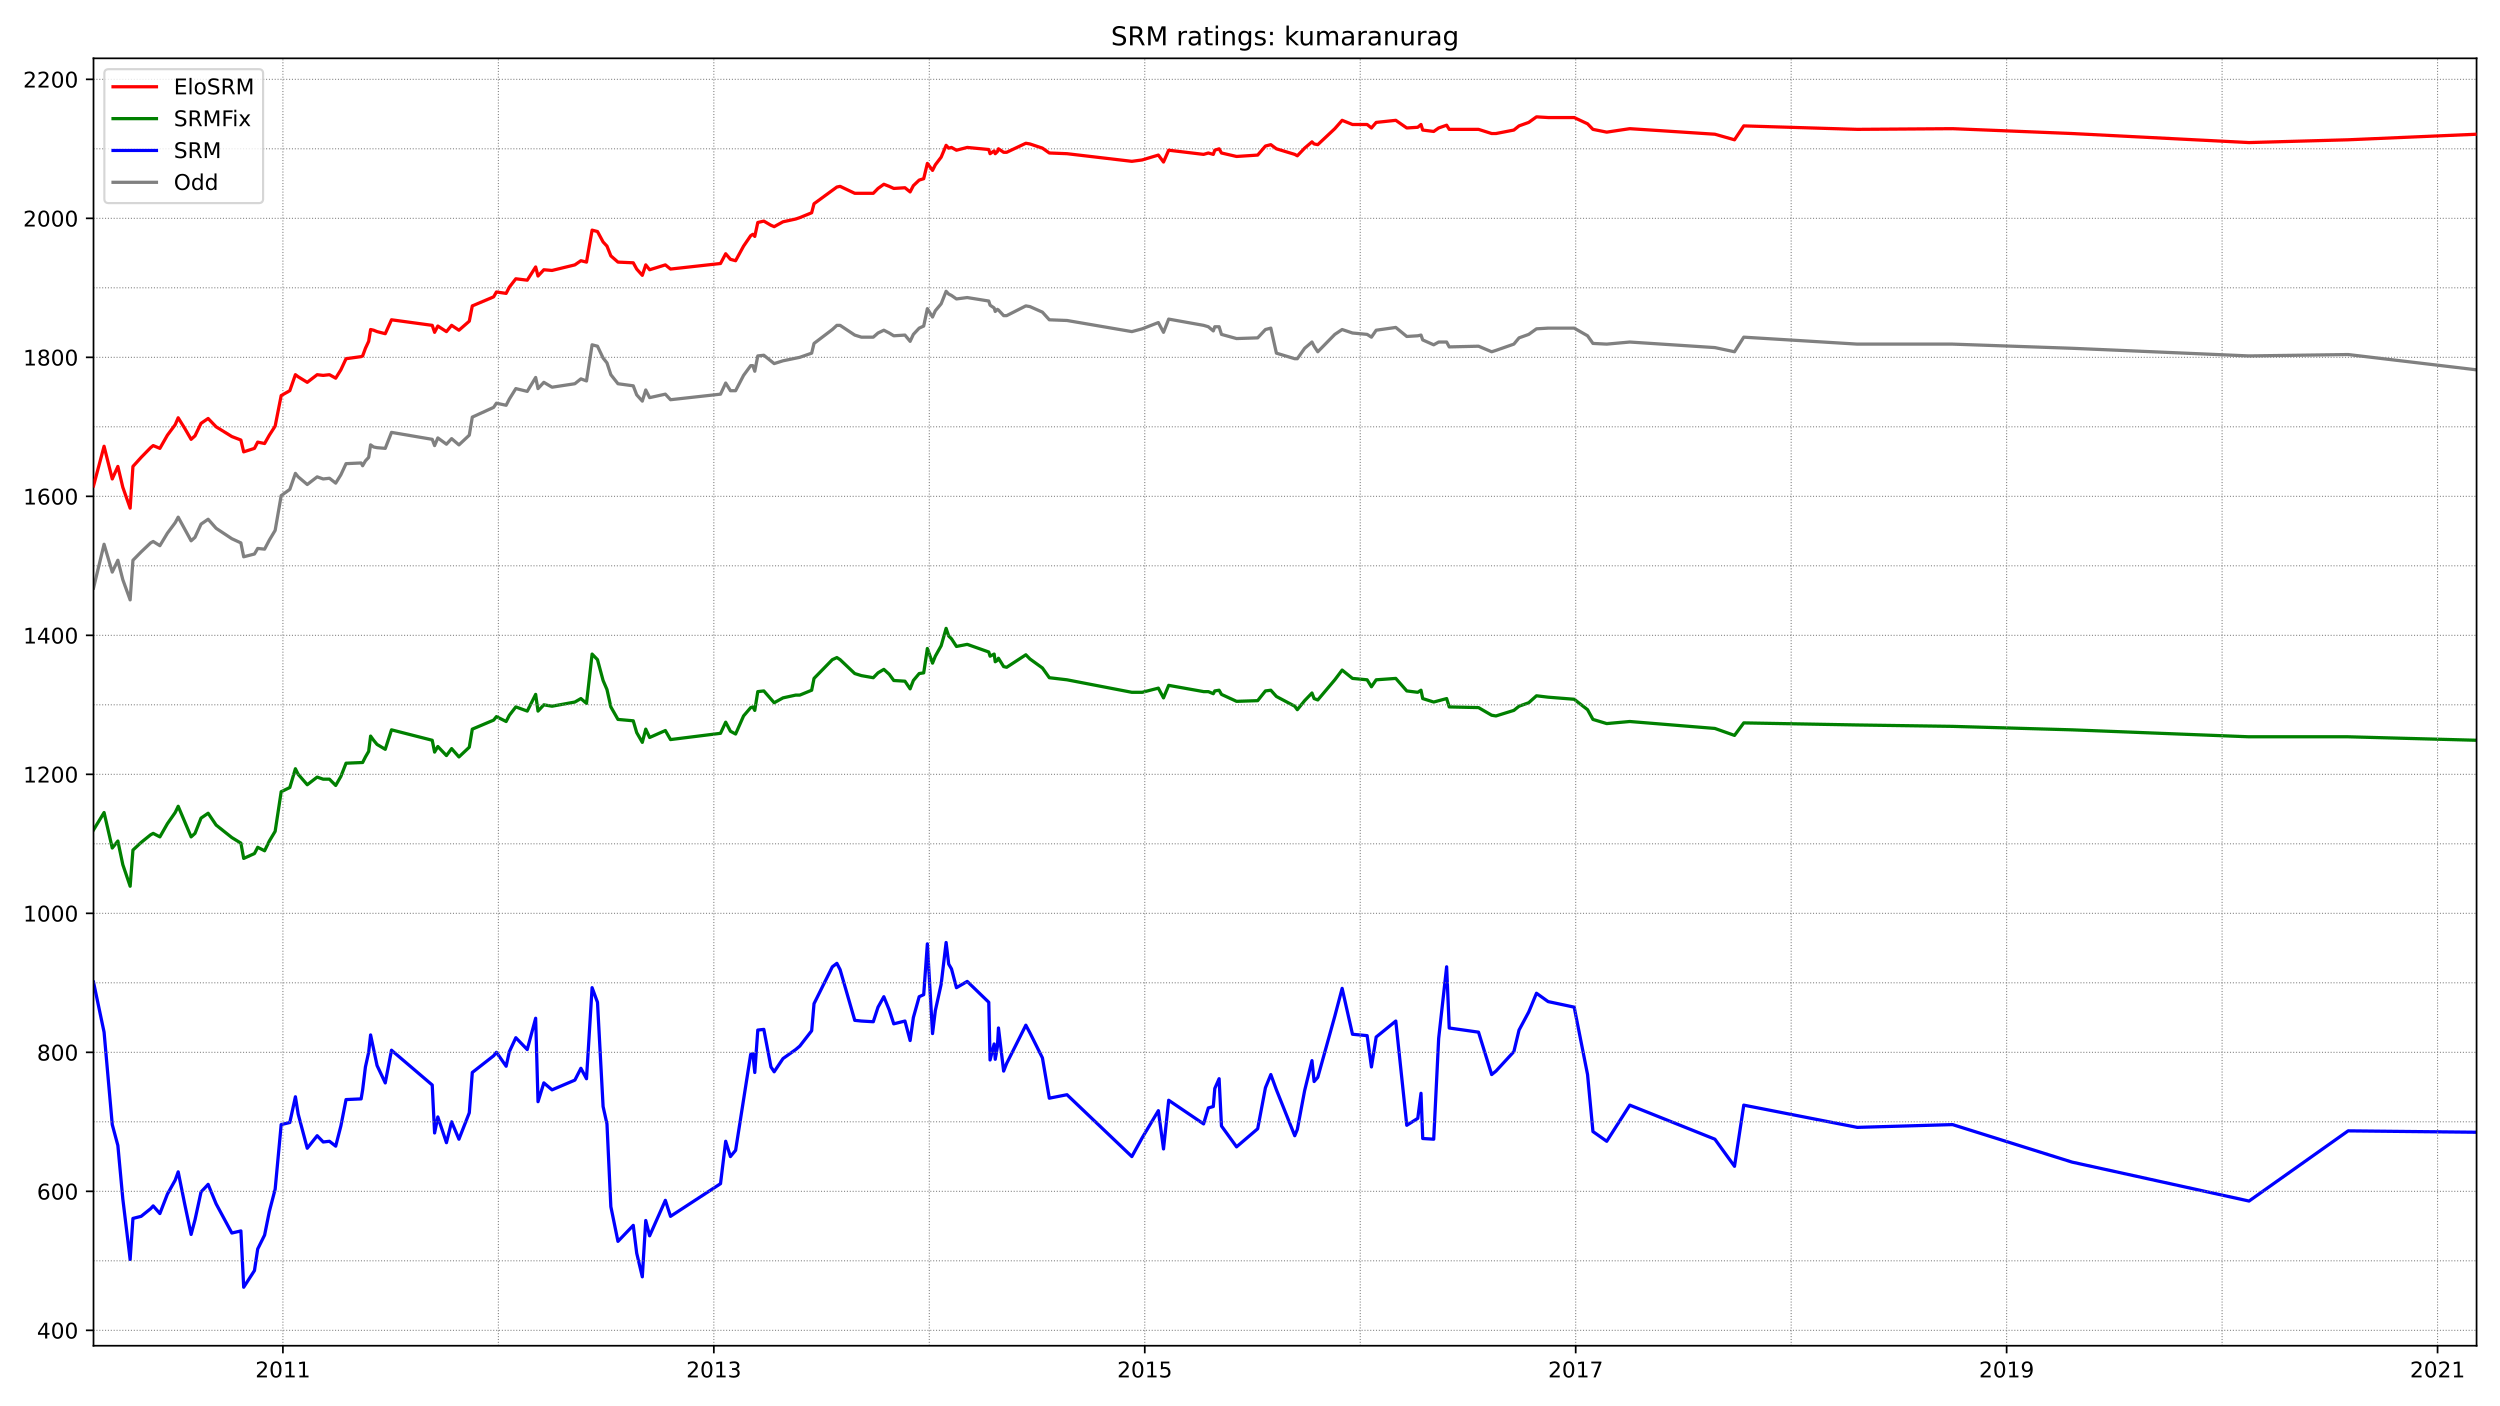<?xml version="1.0" encoding="utf-8" standalone="no"?>
<!DOCTYPE svg PUBLIC "-//W3C//DTD SVG 1.1//EN"
  "http://www.w3.org/Graphics/SVG/1.1/DTD/svg11.dtd">
<!-- Created with matplotlib (https://matplotlib.org/) -->
<svg height="648pt" version="1.1" viewBox="0 0 1152 648" width="1152pt" xmlns="http://www.w3.org/2000/svg" xmlns:xlink="http://www.w3.org/1999/xlink">
 <defs>
  <style type="text/css">*{stroke-linecap:butt;stroke-linejoin:round;}</style>
 </defs>
 <g id="figure_1">
  <g id="patch_1">
   <path d="M 0 648 
L 1152 648 
L 1152 0 
L 0 0 
z
" style="fill:#ffffff;"/>
  </g>
  <g id="axes_1">
   <g id="patch_2">
    <path d="M 43.09 620.12 
L 1141.2 620.12 
L 1141.2 26.88 
L 43.09 26.88 
z
" style="fill:#ffffff;"/>
   </g>
   <g id="line2d_1">
    <path clip-path="url(#p8c32ccd315)" d="M 43.09 270.978 
L 47.955 250.802 
L 51.728 263.612 
L 54.309 258.168 
L 56.593 267.135 
L 59.969 276.423 
L 61.259 258.168 
L 65.032 254.325 
L 69.401 250.162 
L 70.592 249.521 
L 73.67 251.443 
L 77.145 245.678 
L 80.72 240.874 
L 82.11 238.312 
L 88.067 249.201 
L 89.854 247.6 
L 92.634 241.515 
L 95.91 239.273 
L 99.584 243.436 
L 106.832 248.24 
L 111.002 250.162 
L 112.293 256.567 
L 117.257 255.286 
L 118.746 252.724 
L 121.924 253.044 
L 124.108 248.881 
L 126.789 244.397 
L 129.569 228.384 
L 133.54 225.502 
L 136.122 218.136 
L 137.412 219.737 
L 141.582 223.26 
L 146.15 219.737 
L 148.93 220.698 
L 151.809 220.378 
L 154.688 222.62 
L 157.071 218.777 
L 159.454 213.653 
L 166.404 213.332 
L 167.099 214.613 
L 168.39 212.372 
L 169.879 210.77 
L 170.773 205.006 
L 172.163 205.966 
L 173.751 206.287 
L 177.524 206.607 
L 180.403 199.241 
L 199.169 202.444 
L 200.261 205.326 
L 201.75 201.803 
L 205.721 204.685 
L 208.104 202.123 
L 211.48 205.006 
L 216.246 200.522 
L 217.636 192.196 
L 227.465 187.712 
L 228.756 185.79 
L 233.224 186.751 
L 234.713 183.869 
L 237.692 179.065 
L 242.954 180.346 
L 246.826 173.941 
L 247.918 179.065 
L 250.599 176.183 
L 254.372 178.425 
L 264.896 176.823 
L 267.676 174.582 
L 270.258 175.542 
L 272.839 158.889 
L 275.321 159.53 
L 277.903 164.974 
L 279.69 167.216 
L 281.477 172.66 
L 284.754 176.823 
L 291.803 177.784 
L 293.392 181.947 
L 295.973 184.83 
L 297.562 179.706 
L 299.349 183.228 
L 306.597 181.627 
L 308.98 184.189 
L 332.014 181.627 
L 334.397 176.503 
L 336.581 180.026 
L 338.964 180.026 
L 342.638 172.98 
L 345.914 168.497 
L 346.907 168.497 
L 347.801 171.059 
L 349.191 164.013 
L 351.971 163.693 
L 356.736 167.536 
L 360.807 166.255 
L 368.552 164.654 
L 374.012 162.732 
L 375.104 158.249 
L 383.544 151.843 
L 385.629 149.922 
L 387.118 149.922 
L 393.87 154.405 
L 396.948 155.366 
L 402.408 155.366 
L 404.593 153.445 
L 407.273 152.164 
L 409.755 153.445 
L 411.841 154.726 
L 417.003 154.405 
L 419.386 157.288 
L 420.876 154.085 
L 423.556 151.203 
L 425.641 150.242 
L 427.329 142.236 
L 429.712 146.079 
L 431.003 143.197 
L 433.684 139.994 
L 435.967 134.229 
L 437.159 135.51 
L 438.449 136.151 
L 440.733 137.752 
L 445.697 137.112 
L 455.626 138.713 
L 456.222 140.635 
L 458.108 141.916 
L 458.604 143.517 
L 459.597 142.556 
L 460.094 142.876 
L 462.477 145.438 
L 463.867 145.438 
L 472.703 140.955 
L 474.59 141.275 
L 480.348 143.837 
L 483.525 147.36 
L 491.667 147.68 
L 521.552 152.804 
L 526.318 151.523 
L 533.764 148.641 
L 536.147 153.124 
L 538.53 147.04 
L 554.615 149.922 
L 556.799 150.562 
L 559.083 152.484 
L 559.778 150.562 
L 561.763 150.562 
L 562.855 154.085 
L 569.806 156.007 
L 579.536 155.686 
L 583.11 151.843 
L 585.592 151.203 
L 588.174 162.732 
L 596.613 165.294 
L 597.804 165.294 
L 601.18 160.49 
L 604.556 157.608 
L 605.549 159.53 
L 607.237 162.092 
L 615.08 154.085 
L 618.456 151.843 
L 623.222 153.445 
L 629.973 154.085 
L 631.959 155.366 
L 634.143 152.164 
L 643.178 150.883 
L 648.242 155.046 
L 653.306 154.726 
L 654.795 154.405 
L 655.589 156.647 
L 660.653 158.889 
L 662.936 157.608 
L 666.61 157.608 
L 667.801 159.85 
L 681.304 159.53 
L 687.361 162.092 
L 689.347 161.451 
L 697.587 158.569 
L 699.97 155.686 
L 704.438 154.085 
L 708.012 151.523 
L 713.374 151.203 
L 725.388 151.203 
L 731.543 154.726 
L 734.026 158.249 
L 740.38 158.569 
L 751.004 157.608 
L 790.222 160.17 
L 799.257 162.092 
L 803.526 155.366 
L 855.85 158.569 
L 899.735 158.569 
L 954.839 160.49 
L 1036.353 164.013 
L 1082.025 163.373 
L 1141.2 170.418 
L 1141.2 170.418 
" style="fill:none;stroke:#808080;stroke-linecap:square;stroke-width:1.5;"/>
   </g>
   <g id="line2d_2">
    <path clip-path="url(#p8c32ccd315)" d="M 43.09 452.563 
L 47.955 475.621 
L 51.728 518.215 
L 54.309 527.823 
L 56.593 552.482 
L 59.969 580.344 
L 61.259 561.449 
L 65.032 560.489 
L 69.401 556.966 
L 70.592 555.685 
L 73.67 559.208 
L 77.145 550.24 
L 80.72 543.835 
L 82.11 539.992 
L 85.088 554.724 
L 88.067 568.815 
L 89.854 562.09 
L 92.634 549.28 
L 95.91 545.757 
L 99.584 554.724 
L 106.832 568.175 
L 111.002 567.214 
L 112.293 593.155 
L 117.257 585.468 
L 118.746 575.541 
L 121.924 569.135 
L 124.108 558.247 
L 126.789 547.999 
L 129.569 518.215 
L 133.54 517.254 
L 136.122 505.405 
L 137.412 513.411 
L 141.582 529.104 
L 146.15 523.339 
L 148.93 526.221 
L 151.809 525.901 
L 154.688 528.143 
L 157.071 518.855 
L 159.454 506.686 
L 166.404 506.365 
L 167.099 502.202 
L 168.39 491.634 
L 169.879 484.908 
L 170.773 476.902 
L 173.751 490.993 
L 177.524 499 
L 180.403 483.948 
L 199.169 499.96 
L 200.261 522.058 
L 201.75 514.692 
L 205.721 526.542 
L 208.104 516.934 
L 211.48 524.94 
L 216.246 512.771 
L 217.636 494.196 
L 227.465 486.51 
L 228.756 484.908 
L 233.224 491.314 
L 234.713 484.588 
L 237.692 478.183 
L 242.954 483.627 
L 246.826 469.216 
L 247.918 507.647 
L 250.599 499 
L 254.372 502.202 
L 264.896 497.719 
L 267.676 492.274 
L 270.258 497.078 
L 272.839 455.125 
L 275.321 461.85 
L 277.903 509.888 
L 279.69 517.895 
L 281.477 556.005 
L 284.754 572.018 
L 291.803 564.652 
L 293.392 577.462 
L 295.973 588.351 
L 297.562 562.41 
L 299.349 569.456 
L 306.597 553.123 
L 308.98 560.489 
L 332.014 545.437 
L 334.397 525.901 
L 336.581 532.947 
L 338.964 530.064 
L 345.914 485.869 
L 346.907 485.549 
L 347.801 494.196 
L 349.191 474.66 
L 351.971 474.34 
L 355.247 491.634 
L 356.736 493.876 
L 360.807 487.791 
L 366.665 483.627 
L 368.552 482.026 
L 374.012 474.981 
L 375.104 462.491 
L 383.544 445.517 
L 385.629 443.916 
L 387.118 446.798 
L 393.87 470.177 
L 396.948 470.497 
L 402.408 470.817 
L 404.593 464.092 
L 407.273 459.288 
L 409.755 465.373 
L 411.841 471.778 
L 417.003 470.497 
L 419.386 479.464 
L 420.876 468.896 
L 423.556 459.288 
L 425.641 458.327 
L 427.329 434.949 
L 429.712 476.262 
L 431.003 465.693 
L 433.684 453.523 
L 435.967 434.308 
L 437.159 444.236 
L 438.449 446.478 
L 440.733 455.125 
L 445.697 452.242 
L 455.626 461.85 
L 456.222 488.431 
L 458.108 481.065 
L 458.604 488.111 
L 459.597 482.346 
L 460.094 473.7 
L 462.477 493.555 
L 463.867 490.032 
L 472.703 472.418 
L 474.59 475.941 
L 480.348 487.47 
L 483.525 506.045 
L 491.667 504.444 
L 521.552 532.947 
L 526.318 524.3 
L 533.764 511.81 
L 536.147 529.424 
L 538.53 507.006 
L 554.615 517.895 
L 556.799 510.529 
L 559.083 509.888 
L 559.778 501.562 
L 561.763 497.078 
L 562.855 518.855 
L 569.806 528.463 
L 579.536 520.136 
L 583.11 501.241 
L 585.592 495.157 
L 588.174 502.202 
L 596.613 523.339 
L 597.804 520.457 
L 601.18 502.522 
L 604.556 488.751 
L 605.549 498.359 
L 607.237 496.438 
L 615.08 468.255 
L 618.456 455.445 
L 623.222 476.582 
L 629.973 477.222 
L 631.959 491.634 
L 634.143 477.863 
L 643.178 470.497 
L 648.242 518.535 
L 653.306 515.333 
L 654.795 503.803 
L 655.589 524.62 
L 660.653 524.94 
L 662.936 478.503 
L 666.61 445.517 
L 667.801 473.7 
L 681.304 475.621 
L 687.361 495.157 
L 689.347 493.555 
L 697.587 484.588 
L 699.97 474.66 
L 704.438 466.334 
L 708.012 457.687 
L 713.374 461.53 
L 725.388 464.092 
L 731.543 495.157 
L 734.026 521.417 
L 740.38 525.901 
L 751.004 509.248 
L 790.222 524.94 
L 799.257 537.43 
L 803.526 509.248 
L 855.85 519.496 
L 899.735 518.215 
L 954.839 535.509 
L 1036.353 553.443 
L 1082.025 521.097 
L 1141.2 521.738 
L 1141.2 521.738 
" style="fill:none;stroke:#0000ff;stroke-linecap:square;stroke-width:1.5;"/>
   </g>
   <g id="matplotlib.axis_1">
    <g id="xtick_1">
     <g id="line2d_3">
      <defs>
       <path d="M 0 0 
L 0 3.5 
" id="m875d7c275b" style="stroke:#000000;stroke-width:0.8;"/>
      </defs>
      <g>
       <use style="stroke:#000000;stroke-width:0.8;" x="130.363" xlink:href="#m875d7c275b" y="620.12"/>
      </g>
     </g>
     <g id="text_1">
      <!-- 2011 -->
      <g transform="translate(117.638 634.718)scale(0.1 -0.1)">
       <defs>
        <path d="M 19.188 8.297 
L 53.609 8.297 
L 53.609 0 
L 7.328 0 
L 7.328 8.297 
Q 12.938 14.109 22.625 23.891 
Q 32.328 33.688 34.812 36.531 
Q 39.547 41.844 41.422 45.531 
Q 43.312 49.219 43.312 52.781 
Q 43.312 58.594 39.234 62.25 
Q 35.156 65.922 28.609 65.922 
Q 23.969 65.922 18.812 64.312 
Q 13.672 62.703 7.812 59.422 
L 7.812 69.391 
Q 13.766 71.781 18.938 73 
Q 24.125 74.219 28.422 74.219 
Q 39.75 74.219 46.484 68.547 
Q 53.219 62.891 53.219 53.422 
Q 53.219 48.922 51.531 44.891 
Q 49.859 40.875 45.406 35.406 
Q 44.188 33.984 37.641 27.219 
Q 31.109 20.453 19.188 8.297 
z
" id="DejaVuSans-50"/>
        <path d="M 31.781 66.406 
Q 24.172 66.406 20.328 58.906 
Q 16.5 51.422 16.5 36.375 
Q 16.5 21.391 20.328 13.891 
Q 24.172 6.391 31.781 6.391 
Q 39.453 6.391 43.281 13.891 
Q 47.125 21.391 47.125 36.375 
Q 47.125 51.422 43.281 58.906 
Q 39.453 66.406 31.781 66.406 
z
M 31.781 74.219 
Q 44.047 74.219 50.516 64.516 
Q 56.984 54.828 56.984 36.375 
Q 56.984 17.969 50.516 8.266 
Q 44.047 -1.422 31.781 -1.422 
Q 19.531 -1.422 13.062 8.266 
Q 6.594 17.969 6.594 36.375 
Q 6.594 54.828 13.062 64.516 
Q 19.531 74.219 31.781 74.219 
z
" id="DejaVuSans-48"/>
        <path d="M 12.406 8.297 
L 28.516 8.297 
L 28.516 63.922 
L 10.984 60.406 
L 10.984 69.391 
L 28.422 72.906 
L 38.281 72.906 
L 38.281 8.297 
L 54.391 8.297 
L 54.391 0 
L 12.406 0 
z
" id="DejaVuSans-49"/>
       </defs>
       <use xlink:href="#DejaVuSans-50"/>
       <use x="63.623" xlink:href="#DejaVuSans-48"/>
       <use x="127.246" xlink:href="#DejaVuSans-49"/>
       <use x="190.869" xlink:href="#DejaVuSans-49"/>
      </g>
     </g>
    </g>
    <g id="xtick_2">
     <g id="line2d_4">
      <g>
       <use style="stroke:#000000;stroke-width:0.8;" x="328.936" xlink:href="#m875d7c275b" y="620.12"/>
      </g>
     </g>
     <g id="text_2">
      <!-- 2013 -->
      <g transform="translate(316.211 634.718)scale(0.1 -0.1)">
       <defs>
        <path d="M 40.578 39.312 
Q 47.656 37.797 51.625 33 
Q 55.609 28.219 55.609 21.188 
Q 55.609 10.406 48.188 4.484 
Q 40.766 -1.422 27.094 -1.422 
Q 22.516 -1.422 17.656 -0.516 
Q 12.797 0.391 7.625 2.203 
L 7.625 11.719 
Q 11.719 9.328 16.594 8.109 
Q 21.484 6.891 26.812 6.891 
Q 36.078 6.891 40.938 10.547 
Q 45.797 14.203 45.797 21.188 
Q 45.797 27.641 41.281 31.266 
Q 36.766 34.906 28.719 34.906 
L 20.219 34.906 
L 20.219 43.016 
L 29.109 43.016 
Q 36.375 43.016 40.234 45.922 
Q 44.094 48.828 44.094 54.297 
Q 44.094 59.906 40.109 62.906 
Q 36.141 65.922 28.719 65.922 
Q 24.656 65.922 20.016 65.031 
Q 15.375 64.156 9.812 62.312 
L 9.812 71.094 
Q 15.438 72.656 20.344 73.438 
Q 25.25 74.219 29.594 74.219 
Q 40.828 74.219 47.359 69.109 
Q 53.906 64.016 53.906 55.328 
Q 53.906 49.266 50.438 45.094 
Q 46.969 40.922 40.578 39.312 
z
" id="DejaVuSans-51"/>
       </defs>
       <use xlink:href="#DejaVuSans-50"/>
       <use x="63.623" xlink:href="#DejaVuSans-48"/>
       <use x="127.246" xlink:href="#DejaVuSans-49"/>
       <use x="190.869" xlink:href="#DejaVuSans-51"/>
      </g>
     </g>
    </g>
    <g id="xtick_3">
     <g id="line2d_5">
      <g>
       <use style="stroke:#000000;stroke-width:0.8;" x="527.509" xlink:href="#m875d7c275b" y="620.12"/>
      </g>
     </g>
     <g id="text_3">
      <!-- 2015 -->
      <g transform="translate(514.784 634.718)scale(0.1 -0.1)">
       <defs>
        <path d="M 10.797 72.906 
L 49.516 72.906 
L 49.516 64.594 
L 19.828 64.594 
L 19.828 46.734 
Q 21.969 47.469 24.109 47.828 
Q 26.266 48.188 28.422 48.188 
Q 40.625 48.188 47.75 41.5 
Q 54.891 34.812 54.891 23.391 
Q 54.891 11.625 47.562 5.094 
Q 40.234 -1.422 26.906 -1.422 
Q 22.312 -1.422 17.547 -0.641 
Q 12.797 0.141 7.719 1.703 
L 7.719 11.625 
Q 12.109 9.234 16.797 8.062 
Q 21.484 6.891 26.703 6.891 
Q 35.156 6.891 40.078 11.328 
Q 45.016 15.766 45.016 23.391 
Q 45.016 31 40.078 35.438 
Q 35.156 39.891 26.703 39.891 
Q 22.75 39.891 18.812 39.016 
Q 14.891 38.141 10.797 36.281 
z
" id="DejaVuSans-53"/>
       </defs>
       <use xlink:href="#DejaVuSans-50"/>
       <use x="63.623" xlink:href="#DejaVuSans-48"/>
       <use x="127.246" xlink:href="#DejaVuSans-49"/>
       <use x="190.869" xlink:href="#DejaVuSans-53"/>
      </g>
     </g>
    </g>
    <g id="xtick_4">
     <g id="line2d_6">
      <g>
       <use style="stroke:#000000;stroke-width:0.8;" x="726.083" xlink:href="#m875d7c275b" y="620.12"/>
      </g>
     </g>
     <g id="text_4">
      <!-- 2017 -->
      <g transform="translate(713.358 634.718)scale(0.1 -0.1)">
       <defs>
        <path d="M 8.203 72.906 
L 55.078 72.906 
L 55.078 68.703 
L 28.609 0 
L 18.312 0 
L 43.219 64.594 
L 8.203 64.594 
z
" id="DejaVuSans-55"/>
       </defs>
       <use xlink:href="#DejaVuSans-50"/>
       <use x="63.623" xlink:href="#DejaVuSans-48"/>
       <use x="127.246" xlink:href="#DejaVuSans-49"/>
       <use x="190.869" xlink:href="#DejaVuSans-55"/>
      </g>
     </g>
    </g>
    <g id="xtick_5">
     <g id="line2d_7">
      <g>
       <use style="stroke:#000000;stroke-width:0.8;" x="924.656" xlink:href="#m875d7c275b" y="620.12"/>
      </g>
     </g>
     <g id="text_5">
      <!-- 2019 -->
      <g transform="translate(911.931 634.718)scale(0.1 -0.1)">
       <defs>
        <path d="M 10.984 1.516 
L 10.984 10.5 
Q 14.703 8.734 18.5 7.812 
Q 22.312 6.891 25.984 6.891 
Q 35.75 6.891 40.891 13.453 
Q 46.047 20.016 46.781 33.406 
Q 43.953 29.203 39.594 26.953 
Q 35.25 24.703 29.984 24.703 
Q 19.047 24.703 12.672 31.312 
Q 6.297 37.938 6.297 49.422 
Q 6.297 60.641 12.938 67.422 
Q 19.578 74.219 30.609 74.219 
Q 43.266 74.219 49.922 64.516 
Q 56.594 54.828 56.594 36.375 
Q 56.594 19.141 48.406 8.859 
Q 40.234 -1.422 26.422 -1.422 
Q 22.703 -1.422 18.891 -0.688 
Q 15.094 0.047 10.984 1.516 
z
M 30.609 32.422 
Q 37.25 32.422 41.125 36.953 
Q 45.016 41.5 45.016 49.422 
Q 45.016 57.281 41.125 61.844 
Q 37.25 66.406 30.609 66.406 
Q 23.969 66.406 20.094 61.844 
Q 16.219 57.281 16.219 49.422 
Q 16.219 41.5 20.094 36.953 
Q 23.969 32.422 30.609 32.422 
z
" id="DejaVuSans-57"/>
       </defs>
       <use xlink:href="#DejaVuSans-50"/>
       <use x="63.623" xlink:href="#DejaVuSans-48"/>
       <use x="127.246" xlink:href="#DejaVuSans-49"/>
       <use x="190.869" xlink:href="#DejaVuSans-57"/>
      </g>
     </g>
    </g>
    <g id="xtick_6">
     <g id="line2d_8">
      <g>
       <use style="stroke:#000000;stroke-width:0.8;" x="1123.229" xlink:href="#m875d7c275b" y="620.12"/>
      </g>
     </g>
     <g id="text_6">
      <!-- 2021 -->
      <g transform="translate(1110.504 634.718)scale(0.1 -0.1)">
       <use xlink:href="#DejaVuSans-50"/>
       <use x="63.623" xlink:href="#DejaVuSans-48"/>
       <use x="127.246" xlink:href="#DejaVuSans-50"/>
       <use x="190.869" xlink:href="#DejaVuSans-49"/>
      </g>
     </g>
    </g>
   </g>
   <g id="matplotlib.axis_2">
    <g id="ytick_1">
     <g id="line2d_9">
      <defs>
       <path d="M 0 0 
L -3.5 0 
" id="mbb5a6b3393" style="stroke:#000000;stroke-width:0.8;"/>
      </defs>
      <g>
       <use style="stroke:#000000;stroke-width:0.8;" x="43.09" xlink:href="#mbb5a6b3393" y="613.01"/>
      </g>
     </g>
     <g id="text_7">
      <!-- 400 -->
      <g transform="translate(17.003 616.81)scale(0.1 -0.1)">
       <defs>
        <path d="M 37.797 64.312 
L 12.891 25.391 
L 37.797 25.391 
z
M 35.203 72.906 
L 47.609 72.906 
L 47.609 25.391 
L 58.016 25.391 
L 58.016 17.188 
L 47.609 17.188 
L 47.609 0 
L 37.797 0 
L 37.797 17.188 
L 4.891 17.188 
L 4.891 26.703 
z
" id="DejaVuSans-52"/>
       </defs>
       <use xlink:href="#DejaVuSans-52"/>
       <use x="63.623" xlink:href="#DejaVuSans-48"/>
       <use x="127.246" xlink:href="#DejaVuSans-48"/>
      </g>
     </g>
    </g>
    <g id="ytick_2">
     <g id="line2d_10">
      <g>
       <use style="stroke:#000000;stroke-width:0.8;" x="43.09" xlink:href="#mbb5a6b3393" y="548.959"/>
      </g>
     </g>
     <g id="text_8">
      <!-- 600 -->
      <g transform="translate(17.003 552.759)scale(0.1 -0.1)">
       <defs>
        <path d="M 33.016 40.375 
Q 26.375 40.375 22.484 35.828 
Q 18.609 31.297 18.609 23.391 
Q 18.609 15.531 22.484 10.953 
Q 26.375 6.391 33.016 6.391 
Q 39.656 6.391 43.531 10.953 
Q 47.406 15.531 47.406 23.391 
Q 47.406 31.297 43.531 35.828 
Q 39.656 40.375 33.016 40.375 
z
M 52.594 71.297 
L 52.594 62.312 
Q 48.875 64.062 45.094 64.984 
Q 41.312 65.922 37.594 65.922 
Q 27.828 65.922 22.672 59.328 
Q 17.531 52.734 16.797 39.406 
Q 19.672 43.656 24.016 45.922 
Q 28.375 48.188 33.594 48.188 
Q 44.578 48.188 50.953 41.516 
Q 57.328 34.859 57.328 23.391 
Q 57.328 12.156 50.688 5.359 
Q 44.047 -1.422 33.016 -1.422 
Q 20.359 -1.422 13.672 8.266 
Q 6.984 17.969 6.984 36.375 
Q 6.984 53.656 15.188 63.938 
Q 23.391 74.219 37.203 74.219 
Q 40.922 74.219 44.703 73.484 
Q 48.484 72.75 52.594 71.297 
z
" id="DejaVuSans-54"/>
       </defs>
       <use xlink:href="#DejaVuSans-54"/>
       <use x="63.623" xlink:href="#DejaVuSans-48"/>
       <use x="127.246" xlink:href="#DejaVuSans-48"/>
      </g>
     </g>
    </g>
    <g id="ytick_3">
     <g id="line2d_11">
      <g>
       <use style="stroke:#000000;stroke-width:0.8;" x="43.09" xlink:href="#mbb5a6b3393" y="484.908"/>
      </g>
     </g>
     <g id="text_9">
      <!-- 800 -->
      <g transform="translate(17.003 488.708)scale(0.1 -0.1)">
       <defs>
        <path d="M 31.781 34.625 
Q 24.75 34.625 20.719 30.859 
Q 16.703 27.094 16.703 20.516 
Q 16.703 13.922 20.719 10.156 
Q 24.75 6.391 31.781 6.391 
Q 38.812 6.391 42.859 10.172 
Q 46.922 13.969 46.922 20.516 
Q 46.922 27.094 42.891 30.859 
Q 38.875 34.625 31.781 34.625 
z
M 21.922 38.812 
Q 15.578 40.375 12.031 44.719 
Q 8.5 49.078 8.5 55.328 
Q 8.5 64.062 14.719 69.141 
Q 20.953 74.219 31.781 74.219 
Q 42.672 74.219 48.875 69.141 
Q 55.078 64.062 55.078 55.328 
Q 55.078 49.078 51.531 44.719 
Q 48 40.375 41.703 38.812 
Q 48.828 37.156 52.797 32.312 
Q 56.781 27.484 56.781 20.516 
Q 56.781 9.906 50.312 4.234 
Q 43.844 -1.422 31.781 -1.422 
Q 19.734 -1.422 13.25 4.234 
Q 6.781 9.906 6.781 20.516 
Q 6.781 27.484 10.781 32.312 
Q 14.797 37.156 21.922 38.812 
z
M 18.312 54.391 
Q 18.312 48.734 21.844 45.562 
Q 25.391 42.391 31.781 42.391 
Q 38.141 42.391 41.719 45.562 
Q 45.312 48.734 45.312 54.391 
Q 45.312 60.062 41.719 63.234 
Q 38.141 66.406 31.781 66.406 
Q 25.391 66.406 21.844 63.234 
Q 18.312 60.062 18.312 54.391 
z
" id="DejaVuSans-56"/>
       </defs>
       <use xlink:href="#DejaVuSans-56"/>
       <use x="63.623" xlink:href="#DejaVuSans-48"/>
       <use x="127.246" xlink:href="#DejaVuSans-48"/>
      </g>
     </g>
    </g>
    <g id="ytick_4">
     <g id="line2d_12">
      <g>
       <use style="stroke:#000000;stroke-width:0.8;" x="43.09" xlink:href="#mbb5a6b3393" y="420.857"/>
      </g>
     </g>
     <g id="text_10">
      <!-- 1000 -->
      <g transform="translate(10.64 424.657)scale(0.1 -0.1)">
       <use xlink:href="#DejaVuSans-49"/>
       <use x="63.623" xlink:href="#DejaVuSans-48"/>
       <use x="127.246" xlink:href="#DejaVuSans-48"/>
       <use x="190.869" xlink:href="#DejaVuSans-48"/>
      </g>
     </g>
    </g>
    <g id="ytick_5">
     <g id="line2d_13">
      <g>
       <use style="stroke:#000000;stroke-width:0.8;" x="43.09" xlink:href="#mbb5a6b3393" y="356.807"/>
      </g>
     </g>
     <g id="text_11">
      <!-- 1200 -->
      <g transform="translate(10.64 360.606)scale(0.1 -0.1)">
       <use xlink:href="#DejaVuSans-49"/>
       <use x="63.623" xlink:href="#DejaVuSans-50"/>
       <use x="127.246" xlink:href="#DejaVuSans-48"/>
       <use x="190.869" xlink:href="#DejaVuSans-48"/>
      </g>
     </g>
    </g>
    <g id="ytick_6">
     <g id="line2d_14">
      <g>
       <use style="stroke:#000000;stroke-width:0.8;" x="43.09" xlink:href="#mbb5a6b3393" y="292.756"/>
      </g>
     </g>
     <g id="text_12">
      <!-- 1400 -->
      <g transform="translate(10.64 296.555)scale(0.1 -0.1)">
       <use xlink:href="#DejaVuSans-49"/>
       <use x="63.623" xlink:href="#DejaVuSans-52"/>
       <use x="127.246" xlink:href="#DejaVuSans-48"/>
       <use x="190.869" xlink:href="#DejaVuSans-48"/>
      </g>
     </g>
    </g>
    <g id="ytick_7">
     <g id="line2d_15">
      <g>
       <use style="stroke:#000000;stroke-width:0.8;" x="43.09" xlink:href="#mbb5a6b3393" y="228.705"/>
      </g>
     </g>
     <g id="text_13">
      <!-- 1600 -->
      <g transform="translate(10.64 232.504)scale(0.1 -0.1)">
       <use xlink:href="#DejaVuSans-49"/>
       <use x="63.623" xlink:href="#DejaVuSans-54"/>
       <use x="127.246" xlink:href="#DejaVuSans-48"/>
       <use x="190.869" xlink:href="#DejaVuSans-48"/>
      </g>
     </g>
    </g>
    <g id="ytick_8">
     <g id="line2d_16">
      <g>
       <use style="stroke:#000000;stroke-width:0.8;" x="43.09" xlink:href="#mbb5a6b3393" y="164.654"/>
      </g>
     </g>
     <g id="text_14">
      <!-- 1800 -->
      <g transform="translate(10.64 168.453)scale(0.1 -0.1)">
       <use xlink:href="#DejaVuSans-49"/>
       <use x="63.623" xlink:href="#DejaVuSans-56"/>
       <use x="127.246" xlink:href="#DejaVuSans-48"/>
       <use x="190.869" xlink:href="#DejaVuSans-48"/>
      </g>
     </g>
    </g>
    <g id="ytick_9">
     <g id="line2d_17">
      <g>
       <use style="stroke:#000000;stroke-width:0.8;" x="43.09" xlink:href="#mbb5a6b3393" y="100.603"/>
      </g>
     </g>
     <g id="text_15">
      <!-- 2000 -->
      <g transform="translate(10.64 104.402)scale(0.1 -0.1)">
       <use xlink:href="#DejaVuSans-50"/>
       <use x="63.623" xlink:href="#DejaVuSans-48"/>
       <use x="127.246" xlink:href="#DejaVuSans-48"/>
       <use x="190.869" xlink:href="#DejaVuSans-48"/>
      </g>
     </g>
    </g>
    <g id="ytick_10">
     <g id="line2d_18">
      <g>
       <use style="stroke:#000000;stroke-width:0.8;" x="43.09" xlink:href="#mbb5a6b3393" y="36.552"/>
      </g>
     </g>
     <g id="text_16">
      <!-- 2200 -->
      <g transform="translate(10.64 40.351)scale(0.1 -0.1)">
       <use xlink:href="#DejaVuSans-50"/>
       <use x="63.623" xlink:href="#DejaVuSans-50"/>
       <use x="127.246" xlink:href="#DejaVuSans-48"/>
       <use x="190.869" xlink:href="#DejaVuSans-48"/>
      </g>
     </g>
    </g>
   </g>
   <g id="line2d_19">
    <path clip-path="url(#p8c32ccd315)" d="M 43.09 382.427 
L 47.955 374.421 
L 51.728 390.754 
L 54.309 387.551 
L 56.593 398.44 
L 59.969 408.368 
L 61.259 391.714 
L 65.032 388.191 
L 69.401 384.669 
L 70.592 384.028 
L 73.67 385.629 
L 77.145 379.545 
L 80.72 374.421 
L 82.11 371.538 
L 88.067 385.629 
L 89.854 384.028 
L 92.634 376.983 
L 95.91 374.741 
L 99.584 380.185 
L 106.832 385.95 
L 111.002 388.512 
L 112.293 395.557 
L 117.257 393.316 
L 118.746 390.433 
L 121.924 392.035 
L 124.108 387.551 
L 126.789 383.067 
L 129.569 364.813 
L 133.54 362.891 
L 136.122 354.244 
L 137.412 356.807 
L 141.582 361.61 
L 146.15 358.088 
L 148.93 359.048 
L 151.809 359.048 
L 154.688 361.931 
L 157.071 357.767 
L 159.454 351.682 
L 167.099 351.362 
L 168.39 348.8 
L 169.879 346.238 
L 170.773 339.192 
L 172.163 341.114 
L 173.751 343.036 
L 177.524 345.277 
L 180.403 336.31 
L 199.169 341.114 
L 200.261 346.558 
L 201.75 343.996 
L 205.721 348.16 
L 208.104 344.957 
L 211.48 348.8 
L 216.246 344.317 
L 217.636 335.99 
L 227.465 331.827 
L 228.756 330.225 
L 233.224 332.467 
L 234.713 329.585 
L 237.692 325.742 
L 242.954 327.663 
L 246.826 319.977 
L 247.918 327.663 
L 250.599 324.781 
L 254.372 325.422 
L 264.896 323.5 
L 267.676 321.899 
L 270.258 324.141 
L 272.839 301.402 
L 275.321 303.964 
L 277.903 313.572 
L 279.69 317.735 
L 281.477 325.742 
L 284.754 331.506 
L 291.803 332.147 
L 293.392 337.591 
L 295.973 342.075 
L 297.562 335.99 
L 299.349 339.833 
L 306.597 336.63 
L 308.98 340.794 
L 332.014 337.911 
L 334.397 332.787 
L 336.581 336.951 
L 338.964 338.232 
L 342.638 329.905 
L 345.914 326.062 
L 346.907 325.742 
L 347.801 327.343 
L 349.191 318.696 
L 351.971 318.376 
L 356.736 323.82 
L 360.807 321.578 
L 366.665 320.297 
L 368.552 320.297 
L 374.012 318.056 
L 375.104 312.611 
L 383.544 303.964 
L 385.629 303.004 
L 387.118 303.964 
L 393.87 310.37 
L 396.948 311.33 
L 402.408 312.291 
L 404.593 310.049 
L 407.273 308.448 
L 409.755 310.69 
L 411.841 313.572 
L 417.003 313.892 
L 419.386 317.415 
L 420.876 313.572 
L 423.556 310.37 
L 425.641 310.049 
L 427.329 298.84 
L 429.712 305.566 
L 431.003 302.363 
L 433.684 297.559 
L 435.967 289.553 
L 437.159 293.076 
L 438.449 294.357 
L 440.733 297.88 
L 445.697 296.919 
L 455.626 300.442 
L 456.222 302.363 
L 458.108 301.402 
L 458.604 304.925 
L 459.597 304.285 
L 460.094 303.324 
L 462.477 307.167 
L 463.867 307.487 
L 472.703 301.723 
L 474.59 303.644 
L 480.348 307.808 
L 483.525 312.291 
L 491.667 313.252 
L 521.552 319.016 
L 526.318 319.016 
L 533.764 317.095 
L 536.147 321.578 
L 538.53 315.814 
L 554.615 318.696 
L 556.799 318.696 
L 559.083 319.657 
L 559.778 318.376 
L 561.763 318.056 
L 562.855 319.977 
L 569.806 323.18 
L 579.536 322.859 
L 583.11 318.376 
L 585.592 318.056 
L 588.174 320.938 
L 596.613 325.422 
L 597.804 327.023 
L 601.18 322.859 
L 604.556 319.337 
L 605.549 321.899 
L 607.237 322.539 
L 615.08 313.252 
L 618.456 308.768 
L 623.222 312.611 
L 629.973 313.252 
L 631.959 316.454 
L 634.143 313.252 
L 643.178 312.611 
L 648.242 318.376 
L 653.306 319.016 
L 654.795 318.056 
L 655.589 321.899 
L 660.653 323.5 
L 666.61 321.899 
L 667.801 325.742 
L 681.304 326.062 
L 687.361 329.585 
L 689.347 329.905 
L 697.587 327.343 
L 699.97 325.422 
L 704.438 323.82 
L 708.012 320.618 
L 713.374 321.258 
L 725.388 322.219 
L 731.543 327.023 
L 734.026 331.506 
L 740.38 333.428 
L 751.004 332.467 
L 790.222 335.67 
L 799.257 338.872 
L 803.526 333.108 
L 855.85 334.068 
L 899.735 334.709 
L 954.839 336.31 
L 1036.353 339.513 
L 1082.025 339.513 
L 1141.2 341.114 
L 1141.2 341.114 
" style="fill:none;stroke:#008000;stroke-linecap:square;stroke-width:1.5;"/>
   </g>
   <g id="line2d_20">
    <path clip-path="url(#p8c32ccd315)" d="M 43.09 613.01 
L 1141.2 613.01 
" style="fill:none;stroke:#808080;stroke-dasharray:0.5,0.825;stroke-dashoffset:0;stroke-width:0.5;"/>
   </g>
   <g id="line2d_21">
    <path clip-path="url(#p8c32ccd315)" d="M 43.09 580.985 
L 1141.2 580.985 
" style="fill:none;stroke:#808080;stroke-dasharray:0.5,0.825;stroke-dashoffset:0;stroke-width:0.5;"/>
   </g>
   <g id="line2d_22">
    <path clip-path="url(#p8c32ccd315)" d="M 43.09 548.959 
L 1141.2 548.959 
" style="fill:none;stroke:#808080;stroke-dasharray:0.5,0.825;stroke-dashoffset:0;stroke-width:0.5;"/>
   </g>
   <g id="line2d_23">
    <path clip-path="url(#p8c32ccd315)" d="M 43.09 516.934 
L 1141.2 516.934 
" style="fill:none;stroke:#808080;stroke-dasharray:0.5,0.825;stroke-dashoffset:0;stroke-width:0.5;"/>
   </g>
   <g id="line2d_24">
    <path clip-path="url(#p8c32ccd315)" d="M 43.09 484.908 
L 1141.2 484.908 
" style="fill:none;stroke:#808080;stroke-dasharray:0.5,0.825;stroke-dashoffset:0;stroke-width:0.5;"/>
   </g>
   <g id="line2d_25">
    <path clip-path="url(#p8c32ccd315)" d="M 43.09 452.883 
L 1141.2 452.883 
" style="fill:none;stroke:#808080;stroke-dasharray:0.5,0.825;stroke-dashoffset:0;stroke-width:0.5;"/>
   </g>
   <g id="line2d_26">
    <path clip-path="url(#p8c32ccd315)" d="M 43.09 420.857 
L 1141.2 420.857 
" style="fill:none;stroke:#808080;stroke-dasharray:0.5,0.825;stroke-dashoffset:0;stroke-width:0.5;"/>
   </g>
   <g id="line2d_27">
    <path clip-path="url(#p8c32ccd315)" d="M 43.09 388.832 
L 1141.2 388.832 
" style="fill:none;stroke:#808080;stroke-dasharray:0.5,0.825;stroke-dashoffset:0;stroke-width:0.5;"/>
   </g>
   <g id="line2d_28">
    <path clip-path="url(#p8c32ccd315)" d="M 43.09 356.807 
L 1141.2 356.807 
" style="fill:none;stroke:#808080;stroke-dasharray:0.5,0.825;stroke-dashoffset:0;stroke-width:0.5;"/>
   </g>
   <g id="line2d_29">
    <path clip-path="url(#p8c32ccd315)" d="M 43.09 324.781 
L 1141.2 324.781 
" style="fill:none;stroke:#808080;stroke-dasharray:0.5,0.825;stroke-dashoffset:0;stroke-width:0.5;"/>
   </g>
   <g id="line2d_30">
    <path clip-path="url(#p8c32ccd315)" d="M 43.09 292.756 
L 1141.2 292.756 
" style="fill:none;stroke:#808080;stroke-dasharray:0.5,0.825;stroke-dashoffset:0;stroke-width:0.5;"/>
   </g>
   <g id="line2d_31">
    <path clip-path="url(#p8c32ccd315)" d="M 43.09 260.73 
L 1141.2 260.73 
" style="fill:none;stroke:#808080;stroke-dasharray:0.5,0.825;stroke-dashoffset:0;stroke-width:0.5;"/>
   </g>
   <g id="line2d_32">
    <path clip-path="url(#p8c32ccd315)" d="M 43.09 228.705 
L 1141.2 228.705 
" style="fill:none;stroke:#808080;stroke-dasharray:0.5,0.825;stroke-dashoffset:0;stroke-width:0.5;"/>
   </g>
   <g id="line2d_33">
    <path clip-path="url(#p8c32ccd315)" d="M 43.09 196.679 
L 1141.2 196.679 
" style="fill:none;stroke:#808080;stroke-dasharray:0.5,0.825;stroke-dashoffset:0;stroke-width:0.5;"/>
   </g>
   <g id="line2d_34">
    <path clip-path="url(#p8c32ccd315)" d="M 43.09 164.654 
L 1141.2 164.654 
" style="fill:none;stroke:#808080;stroke-dasharray:0.5,0.825;stroke-dashoffset:0;stroke-width:0.5;"/>
   </g>
   <g id="line2d_35">
    <path clip-path="url(#p8c32ccd315)" d="M 43.09 132.628 
L 1141.2 132.628 
" style="fill:none;stroke:#808080;stroke-dasharray:0.5,0.825;stroke-dashoffset:0;stroke-width:0.5;"/>
   </g>
   <g id="line2d_36">
    <path clip-path="url(#p8c32ccd315)" d="M 43.09 100.603 
L 1141.2 100.603 
" style="fill:none;stroke:#808080;stroke-dasharray:0.5,0.825;stroke-dashoffset:0;stroke-width:0.5;"/>
   </g>
   <g id="line2d_37">
    <path clip-path="url(#p8c32ccd315)" d="M 43.09 68.577 
L 1141.2 68.577 
" style="fill:none;stroke:#808080;stroke-dasharray:0.5,0.825;stroke-dashoffset:0;stroke-width:0.5;"/>
   </g>
   <g id="line2d_38">
    <path clip-path="url(#p8c32ccd315)" d="M 43.09 36.552 
L 1141.2 36.552 
" style="fill:none;stroke:#808080;stroke-dasharray:0.5,0.825;stroke-dashoffset:0;stroke-width:0.5;"/>
   </g>
   <g id="line2d_39">
    <path clip-path="url(#p8c32ccd315)" d="M 130.363 620.12 
L 130.363 26.88 
" style="fill:none;stroke:#808080;stroke-dasharray:0.5,0.825;stroke-dashoffset:0;stroke-width:0.5;"/>
   </g>
   <g id="line2d_40">
    <path clip-path="url(#p8c32ccd315)" d="M 229.65 620.12 
L 229.65 26.88 
" style="fill:none;stroke:#808080;stroke-dasharray:0.5,0.825;stroke-dashoffset:0;stroke-width:0.5;"/>
   </g>
   <g id="line2d_41">
    <path clip-path="url(#p8c32ccd315)" d="M 328.936 620.12 
L 328.936 26.88 
" style="fill:none;stroke:#808080;stroke-dasharray:0.5,0.825;stroke-dashoffset:0;stroke-width:0.5;"/>
   </g>
   <g id="line2d_42">
    <path clip-path="url(#p8c32ccd315)" d="M 428.223 620.12 
L 428.223 26.88 
" style="fill:none;stroke:#808080;stroke-dasharray:0.5,0.825;stroke-dashoffset:0;stroke-width:0.5;"/>
   </g>
   <g id="line2d_43">
    <path clip-path="url(#p8c32ccd315)" d="M 527.509 620.12 
L 527.509 26.88 
" style="fill:none;stroke:#808080;stroke-dasharray:0.5,0.825;stroke-dashoffset:0;stroke-width:0.5;"/>
   </g>
   <g id="line2d_44">
    <path clip-path="url(#p8c32ccd315)" d="M 626.796 620.12 
L 626.796 26.88 
" style="fill:none;stroke:#808080;stroke-dasharray:0.5,0.825;stroke-dashoffset:0;stroke-width:0.5;"/>
   </g>
   <g id="line2d_45">
    <path clip-path="url(#p8c32ccd315)" d="M 726.083 620.12 
L 726.083 26.88 
" style="fill:none;stroke:#808080;stroke-dasharray:0.5,0.825;stroke-dashoffset:0;stroke-width:0.5;"/>
   </g>
   <g id="line2d_46">
    <path clip-path="url(#p8c32ccd315)" d="M 825.369 620.12 
L 825.369 26.88 
" style="fill:none;stroke:#808080;stroke-dasharray:0.5,0.825;stroke-dashoffset:0;stroke-width:0.5;"/>
   </g>
   <g id="line2d_47">
    <path clip-path="url(#p8c32ccd315)" d="M 924.656 620.12 
L 924.656 26.88 
" style="fill:none;stroke:#808080;stroke-dasharray:0.5,0.825;stroke-dashoffset:0;stroke-width:0.5;"/>
   </g>
   <g id="line2d_48">
    <path clip-path="url(#p8c32ccd315)" d="M 1023.943 620.12 
L 1023.943 26.88 
" style="fill:none;stroke:#808080;stroke-dasharray:0.5,0.825;stroke-dashoffset:0;stroke-width:0.5;"/>
   </g>
   <g id="line2d_49">
    <path clip-path="url(#p8c32ccd315)" d="M 1123.229 620.12 
L 1123.229 26.88 
" style="fill:none;stroke:#808080;stroke-dasharray:0.5,0.825;stroke-dashoffset:0;stroke-width:0.5;"/>
   </g>
   <g id="patch_3">
    <path d="M 43.09 620.12 
L 43.09 26.88 
" style="fill:none;stroke:#000000;stroke-linecap:square;stroke-linejoin:miter;stroke-width:0.8;"/>
   </g>
   <g id="patch_4">
    <path d="M 1141.2 620.12 
L 1141.2 26.88 
" style="fill:none;stroke:#000000;stroke-linecap:square;stroke-linejoin:miter;stroke-width:0.8;"/>
   </g>
   <g id="patch_5">
    <path d="M 43.09 620.12 
L 1141.2 620.12 
" style="fill:none;stroke:#000000;stroke-linecap:square;stroke-linejoin:miter;stroke-width:0.8;"/>
   </g>
   <g id="patch_6">
    <path d="M 43.09 26.88 
L 1141.2 26.88 
" style="fill:none;stroke:#000000;stroke-linecap:square;stroke-linejoin:miter;stroke-width:0.8;"/>
   </g>
   <g id="line2d_50">
    <path clip-path="url(#p8c32ccd315)" d="M 43.09 223.901 
L 47.955 205.646 
L 51.728 220.698 
L 54.309 214.934 
L 56.593 224.541 
L 59.969 234.149 
L 61.259 214.934 
L 65.032 210.77 
L 69.401 206.287 
L 70.592 205.326 
L 73.67 206.607 
L 77.145 200.522 
L 80.72 195.718 
L 82.11 192.516 
L 85.088 197.32 
L 88.067 202.444 
L 89.854 200.842 
L 92.634 195.078 
L 95.91 192.836 
L 99.584 196.679 
L 106.832 201.163 
L 111.002 202.764 
L 112.293 208.208 
L 117.257 206.607 
L 118.746 203.725 
L 121.924 204.365 
L 124.108 200.522 
L 126.789 196.359 
L 129.569 182.268 
L 133.54 180.026 
L 136.122 172.66 
L 137.412 173.621 
L 141.582 176.183 
L 146.15 172.66 
L 148.93 172.98 
L 151.809 172.66 
L 154.688 174.261 
L 157.071 170.418 
L 159.454 165.294 
L 166.404 164.333 
L 167.099 164.013 
L 168.39 160.49 
L 169.879 157.288 
L 170.773 151.843 
L 172.163 152.164 
L 173.751 152.804 
L 177.524 153.765 
L 180.403 147.36 
L 199.169 149.922 
L 200.261 153.124 
L 201.75 150.242 
L 205.721 152.804 
L 208.104 149.922 
L 211.48 152.164 
L 216.246 148 
L 217.636 140.955 
L 227.465 136.791 
L 228.756 134.55 
L 233.224 135.19 
L 234.713 132.308 
L 237.692 128.465 
L 242.954 129.105 
L 246.826 123.02 
L 247.918 127.184 
L 250.599 124.302 
L 254.372 124.622 
L 264.896 122.06 
L 267.676 120.138 
L 270.258 120.779 
L 272.839 106.047 
L 275.321 106.687 
L 277.903 111.491 
L 279.69 113.413 
L 281.477 117.896 
L 284.754 120.779 
L 291.803 121.099 
L 293.392 123.981 
L 295.973 126.864 
L 297.562 122.06 
L 299.349 124.302 
L 306.597 122.06 
L 308.98 123.981 
L 332.014 121.419 
L 334.397 116.936 
L 336.581 119.498 
L 338.964 120.138 
L 342.638 113.413 
L 345.914 108.609 
L 346.907 107.969 
L 347.801 108.929 
L 349.191 102.524 
L 351.971 101.884 
L 355.247 103.805 
L 356.736 104.446 
L 360.807 102.204 
L 366.665 100.923 
L 368.552 100.282 
L 374.012 98.041 
L 375.104 93.877 
L 385.629 86.191 
L 387.118 85.871 
L 393.87 89.073 
L 402.408 89.073 
L 404.593 86.832 
L 407.273 84.91 
L 409.755 85.871 
L 411.841 86.832 
L 417.003 86.511 
L 419.386 88.433 
L 420.876 85.551 
L 423.556 82.989 
L 425.641 82.348 
L 427.329 75.303 
L 429.712 78.505 
L 431.003 75.943 
L 433.684 72.42 
L 435.967 66.976 
L 437.159 68.257 
L 438.449 67.937 
L 440.733 69.218 
L 445.697 67.937 
L 455.626 68.897 
L 456.222 70.819 
L 458.108 69.538 
L 458.604 70.819 
L 459.597 69.858 
L 460.094 68.577 
L 462.477 70.178 
L 463.867 70.178 
L 472.703 66.015 
L 474.59 66.335 
L 480.348 68.257 
L 483.525 70.499 
L 491.667 70.819 
L 521.552 74.342 
L 526.318 73.701 
L 533.764 71.459 
L 536.147 74.662 
L 538.53 69.218 
L 554.615 71.139 
L 556.799 70.499 
L 559.083 71.139 
L 559.778 69.218 
L 561.763 68.577 
L 562.855 70.499 
L 569.806 72.1 
L 579.536 71.459 
L 583.11 67.296 
L 585.592 66.656 
L 588.174 68.577 
L 596.613 71.139 
L 597.804 71.78 
L 601.18 68.257 
L 604.556 65.375 
L 605.549 66.335 
L 607.237 66.656 
L 615.08 59.29 
L 618.456 55.447 
L 623.222 57.368 
L 629.973 57.368 
L 631.959 58.97 
L 634.143 56.407 
L 643.178 55.447 
L 648.242 58.97 
L 653.306 58.649 
L 654.795 57.368 
L 655.589 59.93 
L 660.653 60.571 
L 662.936 58.97 
L 666.61 57.689 
L 667.801 59.61 
L 681.304 59.61 
L 687.361 61.532 
L 689.347 61.532 
L 697.587 59.93 
L 699.97 58.009 
L 704.438 56.407 
L 708.012 53.845 
L 713.374 54.166 
L 725.388 54.166 
L 731.543 57.048 
L 734.026 59.61 
L 740.38 60.891 
L 751.004 59.29 
L 790.222 61.852 
L 799.257 64.414 
L 803.526 58.009 
L 855.85 59.61 
L 899.735 59.29 
L 954.839 61.532 
L 1036.353 65.695 
L 1082.025 64.414 
L 1141.2 61.852 
L 1141.2 61.852 
" style="fill:none;stroke:#ff0000;stroke-linecap:square;stroke-width:1.5;"/>
   </g>
   <g id="text_17">
    <!-- SRM ratings: kumaranurag -->
    <g transform="translate(511.944 20.88)scale(0.12 -0.12)">
     <defs>
      <path d="M 53.516 70.516 
L 53.516 60.891 
Q 47.906 63.578 42.922 64.891 
Q 37.938 66.219 33.297 66.219 
Q 25.25 66.219 20.875 63.094 
Q 16.5 59.969 16.5 54.203 
Q 16.5 49.359 19.406 46.891 
Q 22.312 44.438 30.422 42.922 
L 36.375 41.703 
Q 47.406 39.594 52.656 34.297 
Q 57.906 29 57.906 20.125 
Q 57.906 9.516 50.797 4.047 
Q 43.703 -1.422 29.984 -1.422 
Q 24.812 -1.422 18.969 -0.25 
Q 13.141 0.922 6.891 3.219 
L 6.891 13.375 
Q 12.891 10.016 18.656 8.297 
Q 24.422 6.594 29.984 6.594 
Q 38.422 6.594 43.016 9.906 
Q 47.609 13.234 47.609 19.391 
Q 47.609 24.75 44.312 27.781 
Q 41.016 30.812 33.5 32.328 
L 27.484 33.5 
Q 16.453 35.688 11.516 40.375 
Q 6.594 45.062 6.594 53.422 
Q 6.594 63.094 13.406 68.656 
Q 20.219 74.219 32.172 74.219 
Q 37.312 74.219 42.625 73.281 
Q 47.953 72.359 53.516 70.516 
z
" id="DejaVuSans-83"/>
      <path d="M 44.391 34.188 
Q 47.562 33.109 50.562 29.594 
Q 53.562 26.078 56.594 19.922 
L 66.609 0 
L 56 0 
L 46.688 18.703 
Q 43.062 26.031 39.672 28.422 
Q 36.281 30.812 30.422 30.812 
L 19.672 30.812 
L 19.672 0 
L 9.812 0 
L 9.812 72.906 
L 32.078 72.906 
Q 44.578 72.906 50.734 67.672 
Q 56.891 62.453 56.891 51.906 
Q 56.891 45.016 53.688 40.469 
Q 50.484 35.938 44.391 34.188 
z
M 19.672 64.797 
L 19.672 38.922 
L 32.078 38.922 
Q 39.203 38.922 42.844 42.219 
Q 46.484 45.516 46.484 51.906 
Q 46.484 58.297 42.844 61.547 
Q 39.203 64.797 32.078 64.797 
z
" id="DejaVuSans-82"/>
      <path d="M 9.812 72.906 
L 24.516 72.906 
L 43.109 23.297 
L 61.812 72.906 
L 76.516 72.906 
L 76.516 0 
L 66.891 0 
L 66.891 64.016 
L 48.094 14.016 
L 38.188 14.016 
L 19.391 64.016 
L 19.391 0 
L 9.812 0 
z
" id="DejaVuSans-77"/>
      <path id="DejaVuSans-32"/>
      <path d="M 41.109 46.297 
Q 39.594 47.172 37.812 47.578 
Q 36.031 48 33.891 48 
Q 26.266 48 22.188 43.047 
Q 18.109 38.094 18.109 28.812 
L 18.109 0 
L 9.078 0 
L 9.078 54.688 
L 18.109 54.688 
L 18.109 46.188 
Q 20.953 51.172 25.484 53.578 
Q 30.031 56 36.531 56 
Q 37.453 56 38.578 55.875 
Q 39.703 55.766 41.062 55.516 
z
" id="DejaVuSans-114"/>
      <path d="M 34.281 27.484 
Q 23.391 27.484 19.188 25 
Q 14.984 22.516 14.984 16.5 
Q 14.984 11.719 18.141 8.906 
Q 21.297 6.109 26.703 6.109 
Q 34.188 6.109 38.703 11.406 
Q 43.219 16.703 43.219 25.484 
L 43.219 27.484 
z
M 52.203 31.203 
L 52.203 0 
L 43.219 0 
L 43.219 8.297 
Q 40.141 3.328 35.547 0.953 
Q 30.953 -1.422 24.312 -1.422 
Q 15.922 -1.422 10.953 3.297 
Q 6 8.016 6 15.922 
Q 6 25.141 12.172 29.828 
Q 18.359 34.516 30.609 34.516 
L 43.219 34.516 
L 43.219 35.406 
Q 43.219 41.609 39.141 45 
Q 35.062 48.391 27.688 48.391 
Q 23 48.391 18.547 47.266 
Q 14.109 46.141 10.016 43.891 
L 10.016 52.203 
Q 14.938 54.109 19.578 55.047 
Q 24.219 56 28.609 56 
Q 40.484 56 46.344 49.844 
Q 52.203 43.703 52.203 31.203 
z
" id="DejaVuSans-97"/>
      <path d="M 18.312 70.219 
L 18.312 54.688 
L 36.812 54.688 
L 36.812 47.703 
L 18.312 47.703 
L 18.312 18.016 
Q 18.312 11.328 20.141 9.422 
Q 21.969 7.516 27.594 7.516 
L 36.812 7.516 
L 36.812 0 
L 27.594 0 
Q 17.188 0 13.234 3.875 
Q 9.281 7.766 9.281 18.016 
L 9.281 47.703 
L 2.688 47.703 
L 2.688 54.688 
L 9.281 54.688 
L 9.281 70.219 
z
" id="DejaVuSans-116"/>
      <path d="M 9.422 54.688 
L 18.406 54.688 
L 18.406 0 
L 9.422 0 
z
M 9.422 75.984 
L 18.406 75.984 
L 18.406 64.594 
L 9.422 64.594 
z
" id="DejaVuSans-105"/>
      <path d="M 54.891 33.016 
L 54.891 0 
L 45.906 0 
L 45.906 32.719 
Q 45.906 40.484 42.875 44.328 
Q 39.844 48.188 33.797 48.188 
Q 26.516 48.188 22.312 43.547 
Q 18.109 38.922 18.109 30.906 
L 18.109 0 
L 9.078 0 
L 9.078 54.688 
L 18.109 54.688 
L 18.109 46.188 
Q 21.344 51.125 25.703 53.562 
Q 30.078 56 35.797 56 
Q 45.219 56 50.047 50.172 
Q 54.891 44.344 54.891 33.016 
z
" id="DejaVuSans-110"/>
      <path d="M 45.406 27.984 
Q 45.406 37.75 41.375 43.109 
Q 37.359 48.484 30.078 48.484 
Q 22.859 48.484 18.828 43.109 
Q 14.797 37.75 14.797 27.984 
Q 14.797 18.266 18.828 12.891 
Q 22.859 7.516 30.078 7.516 
Q 37.359 7.516 41.375 12.891 
Q 45.406 18.266 45.406 27.984 
z
M 54.391 6.781 
Q 54.391 -7.172 48.188 -13.984 
Q 42 -20.797 29.203 -20.797 
Q 24.469 -20.797 20.266 -20.094 
Q 16.062 -19.391 12.109 -17.922 
L 12.109 -9.188 
Q 16.062 -11.328 19.922 -12.344 
Q 23.781 -13.375 27.781 -13.375 
Q 36.625 -13.375 41.016 -8.766 
Q 45.406 -4.156 45.406 5.172 
L 45.406 9.625 
Q 42.625 4.781 38.281 2.391 
Q 33.938 0 27.875 0 
Q 17.828 0 11.672 7.656 
Q 5.516 15.328 5.516 27.984 
Q 5.516 40.672 11.672 48.328 
Q 17.828 56 27.875 56 
Q 33.938 56 38.281 53.609 
Q 42.625 51.219 45.406 46.391 
L 45.406 54.688 
L 54.391 54.688 
z
" id="DejaVuSans-103"/>
      <path d="M 44.281 53.078 
L 44.281 44.578 
Q 40.484 46.531 36.375 47.5 
Q 32.281 48.484 27.875 48.484 
Q 21.188 48.484 17.844 46.438 
Q 14.5 44.391 14.5 40.281 
Q 14.5 37.156 16.891 35.375 
Q 19.281 33.594 26.516 31.984 
L 29.594 31.297 
Q 39.156 29.25 43.188 25.516 
Q 47.219 21.781 47.219 15.094 
Q 47.219 7.469 41.188 3.016 
Q 35.156 -1.422 24.609 -1.422 
Q 20.219 -1.422 15.453 -0.562 
Q 10.688 0.297 5.422 2 
L 5.422 11.281 
Q 10.406 8.688 15.234 7.391 
Q 20.062 6.109 24.812 6.109 
Q 31.156 6.109 34.562 8.281 
Q 37.984 10.453 37.984 14.406 
Q 37.984 18.062 35.516 20.016 
Q 33.062 21.969 24.703 23.781 
L 21.578 24.516 
Q 13.234 26.266 9.516 29.906 
Q 5.812 33.547 5.812 39.891 
Q 5.812 47.609 11.281 51.797 
Q 16.75 56 26.812 56 
Q 31.781 56 36.172 55.266 
Q 40.578 54.547 44.281 53.078 
z
" id="DejaVuSans-115"/>
      <path d="M 11.719 12.406 
L 22.016 12.406 
L 22.016 0 
L 11.719 0 
z
M 11.719 51.703 
L 22.016 51.703 
L 22.016 39.312 
L 11.719 39.312 
z
" id="DejaVuSans-58"/>
      <path d="M 9.078 75.984 
L 18.109 75.984 
L 18.109 31.109 
L 44.922 54.688 
L 56.391 54.688 
L 27.391 29.109 
L 57.625 0 
L 45.906 0 
L 18.109 26.703 
L 18.109 0 
L 9.078 0 
z
" id="DejaVuSans-107"/>
      <path d="M 8.5 21.578 
L 8.5 54.688 
L 17.484 54.688 
L 17.484 21.922 
Q 17.484 14.156 20.5 10.266 
Q 23.531 6.391 29.594 6.391 
Q 36.859 6.391 41.078 11.031 
Q 45.312 15.672 45.312 23.688 
L 45.312 54.688 
L 54.297 54.688 
L 54.297 0 
L 45.312 0 
L 45.312 8.406 
Q 42.047 3.422 37.719 1 
Q 33.406 -1.422 27.688 -1.422 
Q 18.266 -1.422 13.375 4.438 
Q 8.5 10.297 8.5 21.578 
z
M 31.109 56 
z
" id="DejaVuSans-117"/>
      <path d="M 52 44.188 
Q 55.375 50.25 60.062 53.125 
Q 64.75 56 71.094 56 
Q 79.641 56 84.281 50.016 
Q 88.922 44.047 88.922 33.016 
L 88.922 0 
L 79.891 0 
L 79.891 32.719 
Q 79.891 40.578 77.094 44.375 
Q 74.312 48.188 68.609 48.188 
Q 61.625 48.188 57.562 43.547 
Q 53.516 38.922 53.516 30.906 
L 53.516 0 
L 44.484 0 
L 44.484 32.719 
Q 44.484 40.625 41.703 44.406 
Q 38.922 48.188 33.109 48.188 
Q 26.219 48.188 22.156 43.531 
Q 18.109 38.875 18.109 30.906 
L 18.109 0 
L 9.078 0 
L 9.078 54.688 
L 18.109 54.688 
L 18.109 46.188 
Q 21.188 51.219 25.484 53.609 
Q 29.781 56 35.688 56 
Q 41.656 56 45.828 52.969 
Q 50 49.953 52 44.188 
z
" id="DejaVuSans-109"/>
     </defs>
     <use xlink:href="#DejaVuSans-83"/>
     <use x="63.477" xlink:href="#DejaVuSans-82"/>
     <use x="132.959" xlink:href="#DejaVuSans-77"/>
     <use x="219.238" xlink:href="#DejaVuSans-32"/>
     <use x="251.025" xlink:href="#DejaVuSans-114"/>
     <use x="292.139" xlink:href="#DejaVuSans-97"/>
     <use x="353.418" xlink:href="#DejaVuSans-116"/>
     <use x="392.627" xlink:href="#DejaVuSans-105"/>
     <use x="420.41" xlink:href="#DejaVuSans-110"/>
     <use x="483.789" xlink:href="#DejaVuSans-103"/>
     <use x="547.266" xlink:href="#DejaVuSans-115"/>
     <use x="599.365" xlink:href="#DejaVuSans-58"/>
     <use x="633.057" xlink:href="#DejaVuSans-32"/>
     <use x="664.844" xlink:href="#DejaVuSans-107"/>
     <use x="719.629" xlink:href="#DejaVuSans-117"/>
     <use x="783.008" xlink:href="#DejaVuSans-109"/>
     <use x="880.42" xlink:href="#DejaVuSans-97"/>
     <use x="941.699" xlink:href="#DejaVuSans-114"/>
     <use x="982.812" xlink:href="#DejaVuSans-97"/>
     <use x="1044.092" xlink:href="#DejaVuSans-110"/>
     <use x="1107.471" xlink:href="#DejaVuSans-117"/>
     <use x="1170.85" xlink:href="#DejaVuSans-114"/>
     <use x="1211.963" xlink:href="#DejaVuSans-97"/>
     <use x="1273.242" xlink:href="#DejaVuSans-103"/>
    </g>
   </g>
   <g id="legend_1">
    <g id="patch_7">
     <path d="M 50.09 93.593 
L 119.231 93.593 
Q 121.231 93.593 121.231 91.593 
L 121.231 33.88 
Q 121.231 31.88 119.231 31.88 
L 50.09 31.88 
Q 48.09 31.88 48.09 33.88 
L 48.09 91.593 
Q 48.09 93.593 50.09 93.593 
z
" style="fill:#ffffff;opacity:0.8;stroke:#cccccc;stroke-linejoin:miter;"/>
    </g>
    <g id="line2d_51">
     <path d="M 52.09 39.978 
L 72.09 39.978 
" style="fill:none;stroke:#ff0000;stroke-linecap:square;stroke-width:1.5;"/>
    </g>
    <g id="line2d_52"/>
    <g id="text_18">
     <!-- EloSRM -->
     <g transform="translate(80.09 43.478)scale(0.1 -0.1)">
      <defs>
       <path d="M 9.812 72.906 
L 55.906 72.906 
L 55.906 64.594 
L 19.672 64.594 
L 19.672 43.016 
L 54.391 43.016 
L 54.391 34.719 
L 19.672 34.719 
L 19.672 8.297 
L 56.781 8.297 
L 56.781 0 
L 9.812 0 
z
" id="DejaVuSans-69"/>
       <path d="M 9.422 75.984 
L 18.406 75.984 
L 18.406 0 
L 9.422 0 
z
" id="DejaVuSans-108"/>
       <path d="M 30.609 48.391 
Q 23.391 48.391 19.188 42.75 
Q 14.984 37.109 14.984 27.297 
Q 14.984 17.484 19.156 11.844 
Q 23.344 6.203 30.609 6.203 
Q 37.797 6.203 41.984 11.859 
Q 46.188 17.531 46.188 27.297 
Q 46.188 37.016 41.984 42.703 
Q 37.797 48.391 30.609 48.391 
z
M 30.609 56 
Q 42.328 56 49.016 48.375 
Q 55.719 40.766 55.719 27.297 
Q 55.719 13.875 49.016 6.219 
Q 42.328 -1.422 30.609 -1.422 
Q 18.844 -1.422 12.172 6.219 
Q 5.516 13.875 5.516 27.297 
Q 5.516 40.766 12.172 48.375 
Q 18.844 56 30.609 56 
z
" id="DejaVuSans-111"/>
      </defs>
      <use xlink:href="#DejaVuSans-69"/>
      <use x="63.184" xlink:href="#DejaVuSans-108"/>
      <use x="90.967" xlink:href="#DejaVuSans-111"/>
      <use x="152.148" xlink:href="#DejaVuSans-83"/>
      <use x="215.625" xlink:href="#DejaVuSans-82"/>
      <use x="285.107" xlink:href="#DejaVuSans-77"/>
     </g>
    </g>
    <g id="line2d_53">
     <path d="M 52.09 54.657 
L 72.09 54.657 
" style="fill:none;stroke:#008000;stroke-linecap:square;stroke-width:1.5;"/>
    </g>
    <g id="line2d_54"/>
    <g id="text_19">
     <!-- SRMFix -->
     <g transform="translate(80.09 58.157)scale(0.1 -0.1)">
      <defs>
       <path d="M 9.812 72.906 
L 51.703 72.906 
L 51.703 64.594 
L 19.672 64.594 
L 19.672 43.109 
L 48.578 43.109 
L 48.578 34.812 
L 19.672 34.812 
L 19.672 0 
L 9.812 0 
z
" id="DejaVuSans-70"/>
       <path d="M 54.891 54.688 
L 35.109 28.078 
L 55.906 0 
L 45.312 0 
L 29.391 21.484 
L 13.484 0 
L 2.875 0 
L 24.125 28.609 
L 4.688 54.688 
L 15.281 54.688 
L 29.781 35.203 
L 44.281 54.688 
z
" id="DejaVuSans-120"/>
      </defs>
      <use xlink:href="#DejaVuSans-83"/>
      <use x="63.477" xlink:href="#DejaVuSans-82"/>
      <use x="132.959" xlink:href="#DejaVuSans-77"/>
      <use x="219.238" xlink:href="#DejaVuSans-70"/>
      <use x="269.508" xlink:href="#DejaVuSans-105"/>
      <use x="297.291" xlink:href="#DejaVuSans-120"/>
     </g>
    </g>
    <g id="line2d_55">
     <path d="M 52.09 69.335 
L 72.09 69.335 
" style="fill:none;stroke:#0000ff;stroke-linecap:square;stroke-width:1.5;"/>
    </g>
    <g id="line2d_56"/>
    <g id="text_20">
     <!-- SRM -->
     <g transform="translate(80.09 72.835)scale(0.1 -0.1)">
      <use xlink:href="#DejaVuSans-83"/>
      <use x="63.477" xlink:href="#DejaVuSans-82"/>
      <use x="132.959" xlink:href="#DejaVuSans-77"/>
     </g>
    </g>
    <g id="line2d_57">
     <path d="M 52.09 84.013 
L 72.09 84.013 
" style="fill:none;stroke:#808080;stroke-linecap:square;stroke-width:1.5;"/>
    </g>
    <g id="line2d_58"/>
    <g id="text_21">
     <!-- Odd -->
     <g transform="translate(80.09 87.513)scale(0.1 -0.1)">
      <defs>
       <path d="M 39.406 66.219 
Q 28.656 66.219 22.328 58.203 
Q 16.016 50.203 16.016 36.375 
Q 16.016 22.609 22.328 14.594 
Q 28.656 6.594 39.406 6.594 
Q 50.141 6.594 56.422 14.594 
Q 62.703 22.609 62.703 36.375 
Q 62.703 50.203 56.422 58.203 
Q 50.141 66.219 39.406 66.219 
z
M 39.406 74.219 
Q 54.734 74.219 63.906 63.938 
Q 73.094 53.656 73.094 36.375 
Q 73.094 19.141 63.906 8.859 
Q 54.734 -1.422 39.406 -1.422 
Q 24.031 -1.422 14.812 8.828 
Q 5.609 19.094 5.609 36.375 
Q 5.609 53.656 14.812 63.938 
Q 24.031 74.219 39.406 74.219 
z
" id="DejaVuSans-79"/>
       <path d="M 45.406 46.391 
L 45.406 75.984 
L 54.391 75.984 
L 54.391 0 
L 45.406 0 
L 45.406 8.203 
Q 42.578 3.328 38.25 0.953 
Q 33.938 -1.422 27.875 -1.422 
Q 17.969 -1.422 11.734 6.484 
Q 5.516 14.406 5.516 27.297 
Q 5.516 40.188 11.734 48.094 
Q 17.969 56 27.875 56 
Q 33.938 56 38.25 53.625 
Q 42.578 51.266 45.406 46.391 
z
M 14.797 27.297 
Q 14.797 17.391 18.875 11.75 
Q 22.953 6.109 30.078 6.109 
Q 37.203 6.109 41.297 11.75 
Q 45.406 17.391 45.406 27.297 
Q 45.406 37.203 41.297 42.844 
Q 37.203 48.484 30.078 48.484 
Q 22.953 48.484 18.875 42.844 
Q 14.797 37.203 14.797 27.297 
z
" id="DejaVuSans-100"/>
      </defs>
      <use xlink:href="#DejaVuSans-79"/>
      <use x="78.711" xlink:href="#DejaVuSans-100"/>
      <use x="142.188" xlink:href="#DejaVuSans-100"/>
     </g>
    </g>
   </g>
  </g>
 </g>
 <defs>
  <clipPath id="p8c32ccd315">
   <rect height="593.24" width="1098.11" x="43.09" y="26.88"/>
  </clipPath>
 </defs>
</svg>
